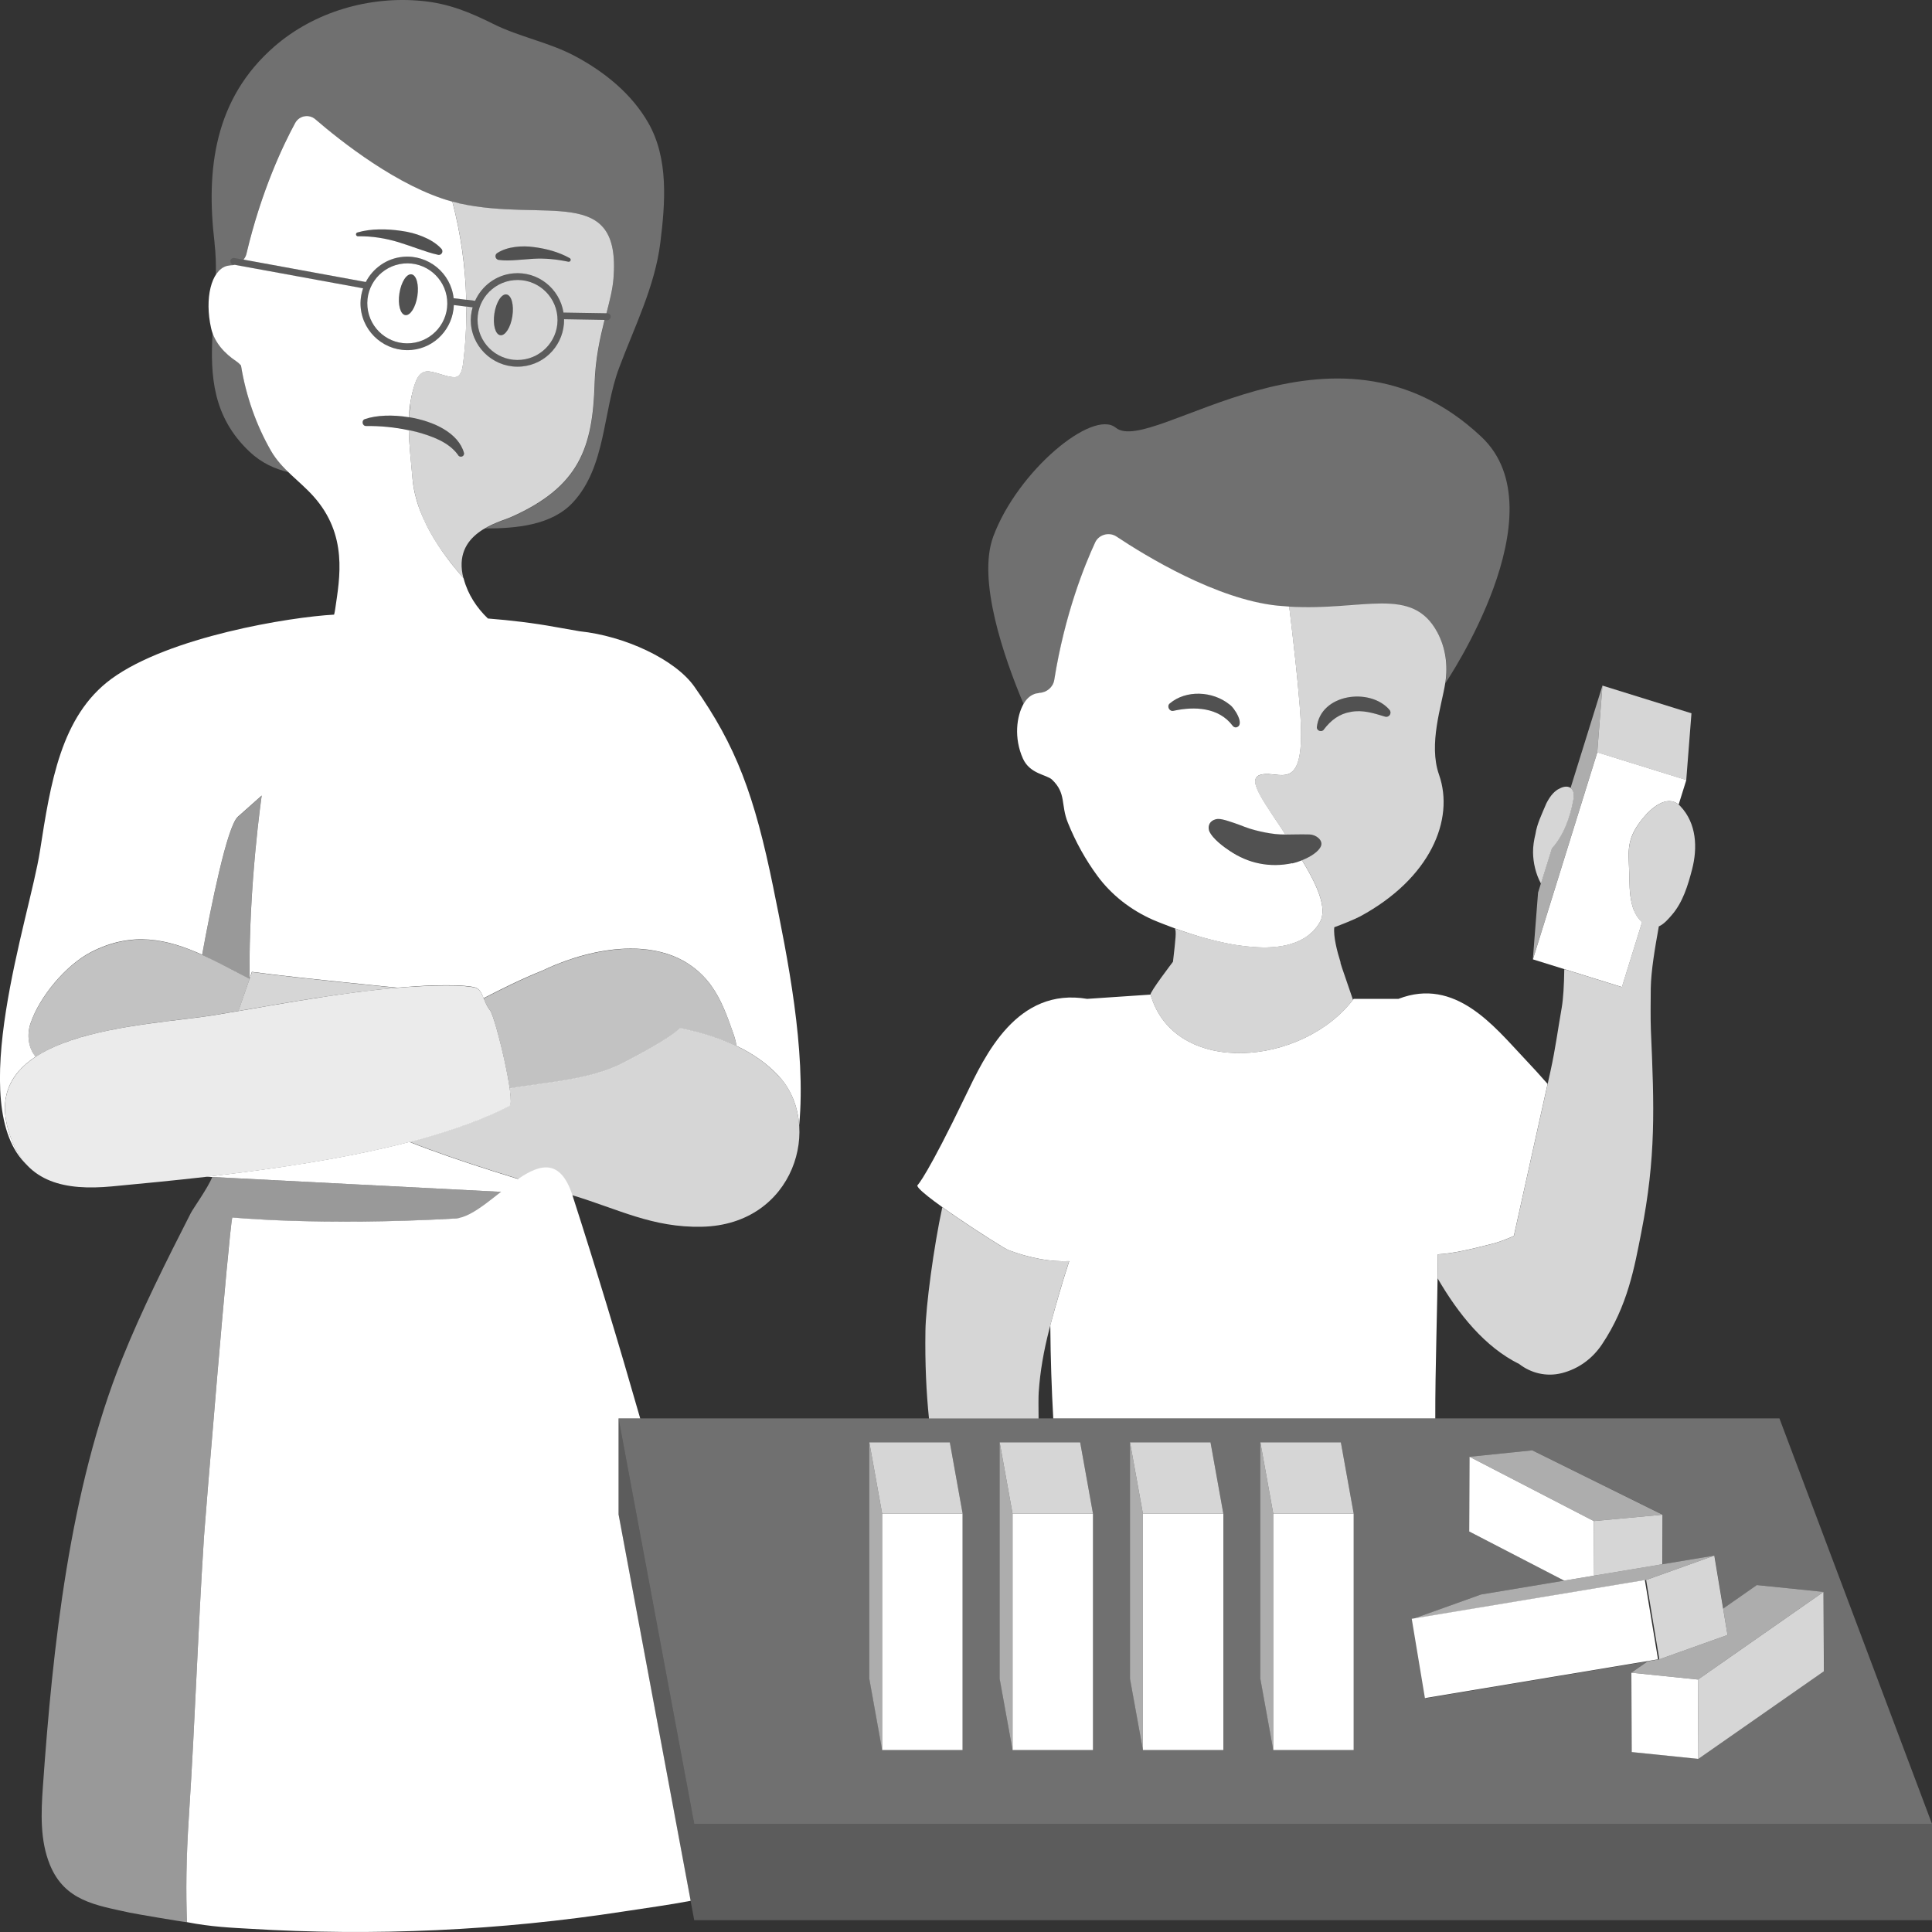 <svg viewBox="0 0 300 300" xmlns="http://www.w3.org/2000/svg"><rect x="0" y="0" width="300" height="300" fill="#333333" stroke="none"/><g fill="#fff"><path d="m 160.57 107.85 c .25 -.1 .5 -.14 .76 -.17 0 -.01 -.01 -.02 -.01 -.03 h .05 c 1.17 -.05 2.16 -.89 2.34 -1.99 1.63 -10.2 4.67 -17.76 6.36 -21.38 .57 -1.23 2.17 -1.67 3.3 -.91 4.52 3.02 15.5 9.73 24.96 10.73 .64 .07 1.26 .12 1.87 .15 11.52 .71 19.09 -3.35 23.03 4.02 1.27 2.38 1.65 5.11 1.22 7.79 0 0 18.01 -26.53 5.58 -38.23 -23.13 -21.77 -51.2 3.14 -56.78 -1.42 -3.57 -2.92 -15.22 6.67 -19.02 16.91 -2.49 6.71 1.6 18.61 4.72 26.02 .41 -.71 .95 -1.24 1.62 -1.51 z" opacity=".3"/><path d="m 203.45 129.56 l -.24 -.01 c -1.37 -.03 -2.43 .01 -3.51 .02 -.02 0 -.04 0 -.06 0 h -.01 c -1.04 .02 -2.07 -.11 -3.1 -.31 -1.06 -.2 -2.13 -.47 -3.19 -.87 -.53 -.2 -1.05 -.41 -1.62 -.6 -.29 -.09 -.57 -.2 -.88 -.29 s -.6 -.2 -.98 -.27 l -.35 -.06 c -.22 -.04 -.46 -.03 -.69 .04 -.86 .24 -1.25 .91 -1.02 1.77 .53 1.32 2.5 2.68 3.2 3.13 1.39 .92 2.95 1.62 4.61 1.96 s 3.42 .31 5.11 -.05 c .48 -.11 1.01 -.28 1.53 -.49 1.3 -.52 2.57 -1.31 2.94 -2.18 .38 -.9 -.75 -1.79 -1.73 -1.81 z" opacity=".15"/><path d="m 169.72 235.04 h -12.49 l -2 -11.07 h 12.5 z" opacity=".8"/><path d="m 157.23 271.75 l -2 -11.07 v -36.71 l 2 11.07 z" opacity=".6"/><path d="m 157.23 235.04 h 12.49 v 36.71 h -12.49 z"/><path d="m 149.48 235.04 h -12.5 l -1.99 -11.07 h 12.5 z" opacity=".8"/><path d="m 136.98 271.75 l -1.99 -11.07 v -36.71 l 1.99 11.07 z" opacity=".6"/><path d="m 136.98 235.04 h 12.49 v 36.71 h -12.49 z"/><path d="m 189.96 235.04 h -12.49 l -2 -11.07 h 12.5 z" opacity=".8"/><path d="m 177.47 271.75 l -2 -11.07 v -36.71 l 2 11.07 z" opacity=".6"/><path d="m 177.47 235.04 h 12.49 v 36.71 h -12.49 z"/><path d="m 210.2 235.04 h -12.49 l -2 -11.07 h 12.5 z" opacity=".8"/><path d="m 197.71 271.75 l -2 -11.07 v -36.71 l 2 11.07 z" opacity=".6"/><path d="m 197.71 235.04 h 12.49 v 36.71 h -12.49 z"/><path d="m 261.84 121.13 l -13.82 -4.3 .81 -10.37 13.82 4.3 z" opacity=".8"/><path d="m 107.8 283.21 l -11.75 -62.96 v 14.96 l 11.75 62.96 h 192.2 v -14.96 z" opacity=".2"/><path d="m 247.48 236.19 l 10.67 -.99 -20.22 -9.99 -9.74 1 z" opacity=".6"/><path d="m 253.37 272.06 l -.05 -12.32 10.34 1.06 .06 12.32 z"/><path d="m 263.72 273.12 l 19.49 -13.6 -.06 -12.33 -19.49 13.61 z" opacity=".8"/><path d="m 257.66 257.66 l -2.05 -12.32 10.59 -3.79 2.05 12.33 z" opacity=".8"/><path d="m 219.4 251.38 l 10.59 -3.79 36.21 -6.04 -10.59 3.79 z" opacity=".6"/><path d="m 220.18 248.27 h 36.71 v 12.49 h -36.71 z" transform="matrix(.986 -.164 .164 .986 -38.6 42.68)"/><path d="m 200.67 134.03 c -1.69 .37 -3.44 .39 -5.11 .05 -1.67 -.33 -3.23 -1.03 -4.61 -1.96 -.7 -.46 -2.67 -1.82 -3.2 -3.13 -.23 -.86 .16 -1.54 1.02 -1.77 .23 -.06 .47 -.07 .69 -.04 l .35 .06 c .38 .07 .67 .18 .98 .27 s .59 .19 .88 .29 c .57 .19 1.1 .4 1.62 .6 1.05 .4 2.13 .66 3.19 .87 1.03 .2 2.07 .33 3.1 .31 h .01 c -.17 -.27 -.33 -.51 -.45 -.71 -.07 -.11 -.13 -.21 -.19 -.3 -3.6 -5.35 -5.67 -8.24 -2.43 -8.38 2.68 -.12 6.15 2.46 5.41 -9.01 -.03 -.51 -.07 -1.05 -.11 -1.59 -.34 -4.37 -.94 -9.59 -1.48 -14.15 -.05 -.41 -.1 -.82 -.15 -1.23 0 -.01 0 -.01 0 -.02 -.61 -.04 -1.23 -.09 -1.87 -.15 -9.46 -1 -20.43 -7.72 -24.96 -10.73 -1.13 -.75 -2.73 -.31 -3.3 .91 -1.68 3.62 -4.73 11.18 -6.36 21.38 -.18 1.1 -1.16 1.95 -2.34 1.99 h -.05 c 0 .01 .01 .02 .01 .03 -.26 .02 -.52 .07 -.76 .17 -.67 .26 -1.21 .79 -1.62 1.51 -1.09 1.91 -1.53 5.3 -.1 8.49 1.09 2.42 3.7 2.48 4.53 3.28 2.24 2.15 1.31 3.86 2.45 6.68 1.2 2.98 2.75 5.76 4.58 8.25 2.2 2.99 5.19 5.3 8.61 6.82 .24 .1 .54 .23 .87 .36 .25 .1 .52 .21 .79 .31 .25 .1 .51 .2 .79 .3 .1 .04 .2 .08 .31 .12 l .33 .12 c .14 .05 .28 .1 .42 .16 .1 .04 .21 .08 .32 .11 .16 .06 .32 .11 .48 .17 .11 .04 .21 .07 .32 .11 .17 .06 .35 .12 .53 .18 .11 .04 .23 .07 .34 .11 .18 .06 .37 .12 .55 .18 .12 .04 .23 .07 .35 .11 .19 .06 .38 .12 .58 .18 .12 .04 .24 .07 .37 .11 .2 .06 .39 .11 .59 .17 .13 .04 .26 .07 .38 .1 .2 .05 .4 .11 .6 .16 .13 .03 .27 .07 .4 .1 .2 .05 .4 .1 .6 .15 .14 .03 .27 .06 .41 .09 .2 .05 .41 .09 .61 .14 l .42 .09 c .2 .04 .41 .08 .61 .12 .14 .03 .28 .05 .42 .08 .2 .04 .41 .07 .61 .1 .14 .02 .29 .04 .43 .06 .2 .03 .4 .06 .6 .08 .14 .02 .29 .04 .43 .05 l .6 .06 c .14 .01 .29 .03 .44 .04 .2 .02 .39 .03 .59 .04 .14 .01 .29 .01 .43 .02 .19 .01 .42 .01 .62 .02 h .46 c .2 0 .29 -.01 .48 -.02 .14 -.01 .28 -.01 .42 -.02 .18 -.01 .36 -.03 .54 -.05 .14 -.01 .28 -.03 .41 -.04 .18 -.02 .35 -.05 .52 -.08 .13 -.02 .27 -.04 .4 -.07 .17 -.03 .33 -.07 .5 -.11 .13 -.03 .26 -.06 .38 -.1 .16 -.05 .32 -.1 .47 -.15 .12 -.04 .25 -.08 .37 -.12 .15 -.06 .3 -.12 .45 -.19 .11 -.05 .23 -.1 .34 -.15 .15 -.07 .28 -.15 .42 -.23 .11 -.06 .21 -.12 .32 -.18 .14 -.09 .27 -.19 .4 -.28 .09 -.07 .19 -.13 .28 -.21 .13 -.11 .25 -.23 .38 -.34 .08 -.08 .17 -.14 .24 -.22 .13 -.14 .25 -.29 .37 -.43 .06 -.07 .13 -.14 .18 -.22 .17 -.23 .33 -.48 .48 -.74 1.2 -2.12 -.44 -5.75 -2.78 -9.59 -.52 .21 -1.05 .38 -1.53 .49 z m -18.43 -23.66 c -.65 .18 -1.11 -.7 -.61 -1.13 2.55 -2.16 6.67 -1.93 9.24 .12 .78 .46 2.57 3.3 1.05 3.59 -.22 .01 -.4 -.1 -.52 -.26 -2.15 -2.86 -5.91 -3.03 -9.16 -2.32 z"/><path d="m 191.39 112.69 c -2.15 -2.86 -5.91 -3.03 -9.16 -2.32 -.65 .18 -1.11 -.7 -.61 -1.13 2.55 -2.16 6.67 -1.93 9.24 .12 .78 .46 2.57 3.3 1.05 3.59 -.22 .01 -.4 -.1 -.52 -.26 z" opacity=".15"/><path d="m 204.48 112.91 c .56 -5.16 8.23 -6.2 11.26 -2.71 .25 .27 .23 .69 -.03 .93 -.18 .17 -.43 .22 -.64 .15 -1.79 -.55 -3.5 -1.09 -5.31 -.74 -1.77 .29 -3.08 1.27 -4.18 2.72 -.31 .51 -1.15 .23 -1.1 -.36 z" opacity=".15"/><path d="m 178.66 154.45 c 3.67 12.74 23.43 11.2 31.43 .8 -.43 -1.33 -1.95 -5.61 -1.94 -5.73 0 -.03 .01 -.07 .01 -.1 -.54 -1.69 -1.14 -4.06 -.97 -5.44 .91 -.32 3.22 -1.25 4.01 -1.68 10.91 -5.9 14.7 -15.04 12.25 -22.01 -1.67 -4.75 .41 -10.67 .98 -14.28 .42 -2.68 .05 -5.41 -1.22 -7.79 -3.95 -7.37 -11.52 -3.31 -23.03 -4.02 v .02 c .05 .41 .1 .82 .15 1.23 .54 4.55 1.15 9.78 1.48 14.15 .04 .54 .08 1.08 .11 1.59 .74 11.47 -2.74 8.89 -5.41 9.01 -3.25 .15 -1.17 3.04 2.43 8.38 .14 .22 .37 .58 .64 1.01 h .06 c 1.07 0 2.13 -.05 3.51 -.02 l .24 .01 c .98 .02 2.11 .91 1.73 1.81 -.37 .87 -1.63 1.66 -2.94 2.18 2.34 3.84 3.98 7.46 2.78 9.59 -.15 .26 -.31 .51 -.48 .74 -.06 .08 -.12 .14 -.18 .22 -.12 .15 -.24 .3 -.37 .43 -.08 .08 -.16 .15 -.24 .22 -.12 .12 -.25 .24 -.38 .34 -.09 .07 -.19 .14 -.28 .21 -.13 .1 -.26 .19 -.4 .28 -.1 .06 -.21 .12 -.32 .18 -.14 .08 -.28 .16 -.42 .23 -.11 .05 -.23 .1 -.34 .15 -.15 .07 -.3 .13 -.45 .19 -.12 .04 -.24 .08 -.37 .12 -.16 .05 -.31 .1 -.47 .15 -.13 .04 -.26 .06 -.38 .1 -.17 .04 -.33 .08 -.5 .11 -.13 .03 -.27 .05 -.4 .07 -.17 .03 -.34 .06 -.52 .08 -.14 .02 -.27 .03 -.41 .04 -.18 .02 -.36 .04 -.54 .05 -.14 .01 -.28 .02 -.42 .02 -.19 .01 -.29 .02 -.49 .02 -.15 0 -.31 0 -.46 0 -.21 0 -.42 -.01 -.61 -.02 -.14 -.01 -.29 -.01 -.43 -.02 -.2 -.01 -.39 -.02 -.59 -.04 -.14 -.01 -.29 -.02 -.44 -.04 -.2 -.02 -.4 -.04 -.6 -.06 -.14 -.02 -.29 -.03 -.43 -.05 -.2 -.03 -.4 -.05 -.6 -.08 -.14 -.02 -.28 -.04 -.43 -.06 -.2 -.03 -.41 -.07 -.61 -.1 -.14 -.03 -.28 -.05 -.42 -.08 -.2 -.04 -.41 -.08 -.61 -.12 -.14 -.03 -.28 -.06 -.42 -.09 -.2 -.04 -.41 -.09 -.61 -.14 -.14 -.03 -.27 -.06 -.41 -.09 -.2 -.05 -.4 -.1 -.6 -.15 -.13 -.03 -.27 -.07 -.4 -.1 -.2 -.05 -.85 -.23 -.98 -.26 -.2 -.06 -.83 -.24 -.95 -.27 -.2 -.06 -.39 -.12 -.58 -.18 -.12 -.04 -1.13 -.36 -1.24 -.39 -.18 -.06 -.74 -.25 -.85 -.29 -.17 -.06 -.32 -.11 -.48 -.17 -.11 -.04 -.22 -.08 -.32 -.11 l -.12 -.03 c .29 .33 .14 1.57 -.27 5.17 0 0 -3.62 4.73 -3.5 5.13 s 0 0 0 0 z m 25.82 -41.54 c .56 -5.16 8.23 -6.2 11.26 -2.71 .25 .27 .23 .69 -.03 .93 -.18 .17 -.43 .22 -.64 .15 -1.79 -.55 -3.5 -1.09 -5.31 -.74 -1.77 .29 -3.08 1.27 -4.18 2.72 -.31 .51 -1.15 .23 -1.1 -.36 z" opacity=".8"/><path d="m 161.27 220.25 c -.02 -1.71 -.03 -3.38 .02 -4.07 .22 -3.28 .8 -6.48 1.6 -9.6 .06 -.23 .13 -.5 .21 -.79 0 -.01 0 -.01 0 -.02 .07 -.28 .16 -.59 .24 -.91 .01 -.05 .03 -.09 .04 -.14 .09 -.32 .18 -.64 .27 -.99 .01 -.03 .02 -.06 .02 -.09 .22 -.78 .46 -1.62 .71 -2.49 .01 -.02 .01 -.03 .01 -.05 .12 -.4 .24 -.81 .36 -1.21 .02 -.06 .04 -.13 .06 -.19 .12 -.39 .24 -.78 .35 -1.17 .01 -.04 .03 -.09 .04 -.13 .27 -.87 .54 -1.72 .8 -2.52 .01 -.02 .01 -.03 .02 -.05 -2.9 .13 -6.13 -.45 -9.5 -1.74 -.58 -.22 -6.23 -3.79 -10.2 -6.63 -1.33 6.12 -2.57 15.41 -2.62 19.18 -.08 5.11 .14 9.61 .55 13.62 h 17 z" opacity=".8"/><path d="m 156.53 194.09 c 3.37 1.28 6.6 1.87 9.5 1.74 -1.1 3.31 -2.29 7.54 -2.94 9.96 .04 5.15 .21 10.04 .46 14.46 h 59.32 c -.02 -7.87 .33 -16.65 .4 -25.48 2.28 -.12 5.08 -.76 8.62 -1.68 .78 -.2 1.9 -.6 3.18 -1.18 1.75 -7.87 3.5 -15.74 5.24 -23.6 -1.08 -1.23 -2.3 -2.58 -3.74 -4.1 -4.54 -4.8 -10.59 -12.52 -19.41 -9.11 h -6.96 c -7.93 10.53 -27.85 12.15 -31.54 -.66 l -9.8 .66 s 0 .01 0 .01 c -10.98 -1.87 -15.91 8.77 -18.95 15.09 -5.89 12.24 -7.37 13.77 -7.41 13.8 -1.05 .64 13.1 9.73 14.04 10.09 z"/><path d="m 253.73 141.42 c -.59 -1.47 -.69 -3.16 -.72 -4.83 -.02 -.84 -.03 -1.66 -.08 -2.45 -.2 -3.06 .24 -4.7 2.21 -7.12 1.22 -1.51 3.64 -3.63 5.52 -2.09 l 1.19 -3.81 -13.82 -4.3 -10 32.15 13.82 4.3 3.13 -10.07 c -.56 -.51 -1 -1.18 -1.24 -1.78 z"/><path d="m 244.31 124.12 c -.52 2.84 -1.56 5.63 -3.33 7.58 l -1.71 5.48 -.44 1.42 -.81 10.38 10 -32.15 .81 -10.38 -4.95 15.9 c .39 .29 .59 .86 .43 1.76 z" opacity=".6"/><path d="m 260.94 125.2 c -1.91 -2.03 -4.52 .25 -5.8 1.83 -1.96 2.42 -2.4 4.06 -2.21 7.12 .05 .79 .06 1.61 .08 2.45 .04 1.66 .13 3.36 .72 4.83 .24 .6 .69 1.27 1.24 1.78 l -3.13 10.07 -8.94 -2.78 c -.03 2.41 -.16 4.6 -.39 5.93 -.62 3.53 -.98 6.39 -1.75 9.89 -.15 .67 -.3 1.33 -.44 2 -1.75 7.87 -3.5 15.74 -5.24 23.6 -1.28 .58 -2.4 .98 -3.18 1.18 -3.54 .92 -6.34 1.56 -8.62 1.68 -.01 1.24 -.03 2.49 -.05 3.72 3.24 5.57 7.33 10.66 12.68 13.31 1.79 1.39 4.2 2.02 6.6 1.41 2.64 -.67 4.79 -2.29 6.24 -4.46 4.02 -5.99 5.05 -12.04 6.09 -17.29 2.32 -11.77 2.03 -19.56 1.51 -31.49 -.07 -1.54 -.04 -4.98 -.02 -6.52 .05 -2.77 .64 -6.19 1.25 -9.61 .82 -.36 1.51 -1.18 2.07 -1.83 1.67 -1.96 2.44 -4.51 3.09 -7 .88 -3.37 .71 -7.16 -1.8 -9.82 z" opacity=".8"/><path d="m 241.98 122.53 c -.07 .04 -.14 .09 -.21 .14 -.02 .02 -.05 .03 -.07 .05 -.37 .26 -.73 .64 -1.06 1.13 -.03 .04 -.05 .08 -.08 .12 -.08 .13 -.16 .26 -.24 .4 -.13 .22 -.25 .46 -.35 .72 -.53 1.28 -1.31 2.85 -1.54 4.39 -.24 .97 -.39 1.94 -.38 2.89 .02 1.57 .41 3.34 1.23 4.83 l 1.71 -5.48 c 1.77 -1.95 2.82 -4.74 3.33 -7.58 .35 -1.95 -.96 -2.44 -2.33 -1.59 z" opacity=".8"/><path d="m 276.32 220.25 h -180.27 l 11.75 62.96 h 192.2 l -23.69 -62.96 z m -126.84 51.5 h -12.49 l -1.99 -11.07 v -36.71 h 12.49 l 1.99 11.07 z m 20.24 0 h -12.49 l -1.99 -11.07 v -36.71 h 12.49 l 1.99 11.07 z m 20.24 0 h -12.49 l -1.99 -11.07 v -36.71 h 12.49 l 1.99 11.07 z m 20.24 0 h -12.49 l -1.99 -11.07 v -36.71 h 12.49 l 1.99 11.07 z m 43.17 .31 l -.05 -12.32 2.54 -1.77 -34.4 5.73 -2.05 -12.32 10.59 -3.79 12.89 -2.15 -14.74 -7.63 .05 -11.6 9.74 -1 20.23 9.98 -.03 7.71 8.08 -1.35 1.37 8.24 5.24 -3.66 10.34 1.06 .05 12.32 -19.49 13.6 -10.34 -1.06 z" opacity=".3"/><path d="m 258.12 242.9 l .03 -7.7 -10.67 .99 -.04 8.49 z" opacity=".8"/><path d="m 247.44 244.68 l .04 -8.49 -19.29 -9.98 -.05 11.6 14.74 7.63 z"/><path d="m 272.81 246.13 l -5.24 3.66 .68 4.09 -10.59 3.78 -1.8 .31 -2.54 1.77 10.34 1.06 19.49 -13.61 z" opacity=".6"/><path d="m 36.64 56.06 c .33 .22 .58 .46 .79 .69 .78 4.79 2.39 9.31 4.66 13.26 .73 1.27 1.69 2.33 2.72 3.32 -2.13 -.52 -4.17 -1.41 -6.05 -3.18 -5.75 -5.42 -6.12 -11.83 -5.75 -18.49 .68 1.95 2.19 3.42 3.64 4.39 z" opacity=".3"/><path d="m 33.32 37.72 c -1.37 -11.46 -.02 -22.39 9.27 -30.49 6.23 -5.42 14.8 -7.89 22.98 -7.08 4.1 .4 7.41 1.76 10.99 3.55 4.1 2.05 8.72 2.86 12.8 5.05 4.55 2.44 8.72 5.82 11.29 10.3 3.2 5.55 2.65 12.48 1.89 18.6 -.84 6.85 -4.04 13.13 -6.42 19.51 -2.53 6.78 -2.02 15.34 -7.17 20.87 -3.3 3.54 -8.78 4.03 -13.6 4.03 1.59 -.92 3.27 -1.41 4.07 -1.76 10.58 -4.71 12.63 -10.78 12.93 -20.69 .12 -3.91 .85 -7.12 1.55 -9.9 l .38 .01 h .06 c .26 -.03 .47 -.24 .48 -.52 .01 -.29 -.23 -.53 -.52 -.54 h -.13 c .51 -1.98 .96 -3.75 1.09 -5.38 1.19 -14.76 -10.51 -8.71 -23.99 -11.7 -.34 -.08 -.69 -.17 -1.04 -.26 -8.4 -2.28 -17.45 -9.49 -21.26 -12.78 -.99 -.86 -2.52 -.59 -3.15 .57 -1.84 3.39 -5.25 10.5 -7.57 20.33 -.08 .34 -.25 .62 -.45 .88 l -1.4 -.26 c -.29 -.05 -.56 .14 -.61 .42 -.05 .29 .14 .56 .42 .61 l .23 .04 c -.19 .04 -.37 .08 -.57 .07 v .03 c -.24 -.01 -.48 .02 -.72 .09 -.65 .19 -1.2 .67 -1.63 1.34 .03 -1.65 -.02 -3.3 -.21 -4.93 z" opacity=".3"/><path d="m 79.79 43.5 c 3.41 -.32 6.44 2.2 6.76 5.61 s -2.2 6.44 -5.61 6.76 -6.44 -2.2 -6.76 -5.61 2.2 -6.44 5.61 -6.76 z m -2.11 8.55 c .77 .12 1.61 -1.2 1.88 -2.95 s -.14 -3.26 -.91 -3.38 -1.61 1.2 -1.88 2.95 .14 3.26 .91 3.38 z" opacity=".8"/><path d="m 35.8 40.47 c .05 -.28 .32 -.48 .61 -.42 l 20.39 3.73 c 1.1 -2.12 3.21 -3.67 5.76 -3.91 3.94 -.37 7.45 2.51 7.88 6.43 l 3.33 .41 c 1.04 -2.3 3.23 -4.01 5.92 -4.26 3.83 -.36 7.21 2.35 7.81 6.09 l 6.8 .12 c .29 .01 .52 .24 .52 .54 0 .27 -.21 .49 -.48 .52 -.02 0 -.04 0 -.06 0 l -6.69 -.11 c .05 3.74 -2.76 6.97 -6.55 7.32 -3.99 .37 -7.53 -2.57 -7.91 -6.56 -.09 -.91 .02 -1.79 .26 -2.63 l -2.93 -.36 c -.13 3.59 -2.88 6.63 -6.55 6.97 -3.99 .37 -7.53 -2.57 -7.91 -6.56 -.1 -1.05 .05 -2.07 .37 -3.01 l -20.16 -3.69 c -.29 -.05 -.48 -.33 -.42 -.61 z m 45.15 15.39 c 3.41 -.32 5.92 -3.35 5.61 -6.76 -.32 -3.41 -3.35 -5.92 -6.76 -5.61 s -5.92 3.35 -5.61 6.76 c .32 3.41 3.35 5.92 6.76 5.61 z m -17.13 -2.57 c 3.41 -.32 5.92 -3.35 5.61 -6.76 -.32 -3.41 -3.35 -5.93 -6.76 -5.61 s -5.92 3.35 -5.61 6.76 c .32 3.41 3.35 5.92 6.76 5.61 z" opacity=".2"/><path d="m 78.65 45.72 c .77 .12 1.18 1.63 .91 3.38 s -1.11 3.07 -1.88 2.95 -1.18 -1.63 -.91 -3.38 1.11 -3.07 1.88 -2.95 z" opacity=".15"/><path d="m 63.9 42.61 c .77 .12 1.18 1.63 .91 3.38 s -1.11 3.07 -1.88 2.95 -1.18 -1.63 -.91 -3.38 1.11 -3.07 1.88 -2.95 z" opacity=".15"/><path d="m 62.67 40.92 c 3.41 -.32 6.44 2.2 6.76 5.61 s -2.2 6.44 -5.61 6.76 -6.44 -2.2 -6.76 -5.61 2.2 -6.44 5.61 -6.76 z m .26 8.01 c .77 .12 1.61 -1.2 1.88 -2.95 s -.14 -3.26 -.91 -3.38 -1.61 1.2 -1.88 2.95 .14 3.26 .91 3.38 z"/><path d="m 73.54 153.29 c 1.52 .26 1.35 2.06 2.56 3.6 .83 1.05 4.03 14.33 3.02 14.85 -15.92 8.12 -43.9 10.8 -61.71 12.48 -7.42 .7 -13.02 -.67 -15.56 -7.09 -6.87 -17.34 20.91 -17.76 31.6 -19.53 10.72 -1.78 23.11 -4.25 33.97 -4.54 2.35 -.06 4.38 -.06 6.12 .24 z" opacity=".9"/><path d="m 87.59 49.59 c .05 3.74 -2.76 6.97 -6.55 7.32 -3.99 .37 -7.53 -2.57 -7.91 -6.56 -.09 -.91 .02 -1.79 .26 -2.63 l -.98 -.12 c .03 2.92 -.13 5.84 -.5 8.74 -.08 .64 -.24 1.87 -.96 2.15 -.74 .29 -2.57 -.43 -3.33 -.62 -.59 -.15 -1.21 -.32 -1.78 -.12 -.78 .27 -1.18 1.12 -1.44 1.9 -.17 .51 -.3 1.02 -.42 1.53 -.06 .24 -.1 .48 -.15 .73 -.03 .18 -.06 .35 -.09 .53 -.07 .59 -.08 1.24 -.21 1.82 -.01 .17 -.02 .35 -.02 .52 3.87 .63 7.69 2.46 8.54 5.56 .11 .57 -.68 .81 -.93 .3 -1.44 -2.01 -4.09 -2.93 -6.45 -3.58 -.39 -.1 -.79 -.18 -1.19 -.27 .05 2.44 .35 4.9 .55 7.36 .05 .56 .13 1.12 .23 1.67 .07 .38 .15 .76 .24 1.13 .04 .17 .09 .34 .14 .51 .09 .31 .18 .62 .28 .93 .06 .17 .11 .34 .17 .51 .12 .32 .24 .64 .37 .96 .06 .13 .11 .27 .16 .4 .19 .44 .39 .88 .61 1.31 .01 .03 .03 .05 .04 .08 .37 .73 .77 1.44 1.19 2.13 0 .01 .01 .01 .01 .02 1.29 2.09 2.81 4.03 4.41 5.89 .03 .03 .06 .07 .08 .1 -1.8 -7.02 5.47 -8.65 7.44 -9.52 10.58 -4.71 12.63 -10.78 12.93 -20.69 .12 -3.91 .85 -7.12 1.55 -9.9 l -6.32 -.11 z" opacity=".8"/><path d="m 48.98 18.53 c -.99 -.86 -2.52 -.59 -3.15 .57 -1.84 3.39 -5.25 10.5 -7.57 20.33 -.08 .34 -.25 .63 -.45 .88 l 18.99 3.48 c 1.1 -2.12 3.21 -3.67 5.76 -3.91 3.94 -.37 7.45 2.51 7.88 6.43 l 1.96 .24 c -.13 -5.14 -.85 -10.27 -2.16 -15.24 -8.4 -2.28 -17.45 -9.49 -21.26 -12.78 z m 19.02 21.03 h -.01 c -1.09 -.24 -2.08 -.59 -3.07 -.93 -.99 -.35 -1.99 -.69 -3 -1.01 -2.03 -.62 -4.16 -.97 -6.33 -.93 h -.01 c -.13 0 -.25 -.08 -.29 -.22 -.05 -.16 .05 -.33 .2 -.37 1.1 -.32 2.25 -.46 3.39 -.48 1.15 -.02 2.29 .06 3.43 .23 1.14 .15 2.27 .44 3.33 .88 1.07 .44 2.09 1.02 2.9 1.9 .12 .13 .18 .32 .14 .51 -.07 .31 -.37 .5 -.68 .43 z"/><path d="m 71.28 31.56 c -.34 -.08 -.69 -.17 -1.04 -.26 1.32 4.97 2.04 10.1 2.16 15.24 l 1.37 .17 c 1.04 -2.3 3.23 -4.01 5.92 -4.26 3.83 -.36 7.21 2.35 7.81 6.09 l 6.67 .11 c .51 -1.98 .96 -3.75 1.09 -5.38 1.19 -14.76 -10.51 -8.71 -23.99 -11.7 z m 16.97 9.08 c -1.81 -.38 -3.61 -.56 -5.4 -.46 l -2.66 .2 c -.89 .06 -1.78 .11 -2.74 -.02 h -.01 c -.16 -.02 -.31 -.11 -.41 -.26 -.17 -.27 -.1 -.63 .17 -.8 .85 -.55 1.81 -.82 2.78 -.95 s 1.96 -.12 2.94 .02 c 1.94 .25 3.86 .77 5.54 1.71 .11 .06 .18 .2 .15 .33 -.04 .16 -.2 .27 -.36 .23 z" opacity=".8"/><path d="m 77.44 40.36 c -.16 -.02 -.31 -.11 -.41 -.26 -.17 -.27 -.1 -.63 .17 -.8 .85 -.55 1.81 -.82 2.78 -.95 s 1.96 -.12 2.94 .02 c 1.94 .25 3.86 .77 5.54 1.71 .11 .06 .18 .2 .15 .33 -.04 .16 -.2 .27 -.36 .23 -1.81 -.38 -3.61 -.56 -5.4 -.46 l -2.66 .2 c -.89 .06 -1.78 .11 -2.74 -.02 z" opacity=".15"/><path d="m 67.99 39.56 c -1.09 -.24 -2.08 -.59 -3.07 -.93 -.99 -.35 -1.99 -.69 -3 -1.01 -2.03 -.62 -4.16 -.97 -6.33 -.93 h -.01 c -.13 0 -.25 -.08 -.29 -.22 -.05 -.16 .05 -.33 .2 -.37 1.1 -.32 2.24 -.46 3.39 -.48 s 2.29 .06 3.43 .23 c 1.14 .15 2.27 .44 3.33 .88 1.07 .44 2.09 1.02 2.9 1.9 .12 .13 .18 .32 .14 .51 -.07 .31 -.37 .5 -.68 .43 h -.01 z" opacity=".15"/><path d="m 71.13 70.66 c -1.44 -2.01 -4.09 -2.93 -6.45 -3.58 -2.54 -.67 -5.18 -.95 -7.83 -.93 -.61 .02 -.76 -.89 -.19 -1.07 4.41 -1.53 14 .12 15.4 5.27 .11 .57 -.68 .81 -.93 .3 z" opacity=".15"/><path d="m 63.59 177.31 c -9.98 2.6 -21.29 4.24 -31.54 5.41 2.14 .11 56.83 2.92 56.85 2.92 -6.88 -2.08 -17.63 -5.25 -25.32 -8.32 z"/><path d="m 88.9 185.64 c -.03 0 -48.42 -2.48 -55.94 -2.87 -.67 1.68 -2.95 4.85 -3.34 5.61 -3.74 7.34 -7.6 15.01 -10.65 22.6 -8.17 20.29 -10.79 44.81 -12.31 66.46 -.29 4.09 -.46 8.35 1.1 12.15 2.31 5.61 7.15 6.25 12.36 7.4 .82 .18 8.17 1.43 8.91 1.49 -.16 -4.67 -.14 -9.51 .31 -16.59 1.02 -15.81 1.32 -27.51 2.34 -43.32 .17 -2.61 3.82 -47.14 4.39 -49.51 0 0 13.39 1.35 34.64 .16 5.69 -.32 18.18 -3.57 18.19 -3.57 z" opacity=".5"/><path d="m 113.81 160.31 c -.88 -2.46 -1.77 -4.96 -3.27 -7.1 -5.9 -8.38 -17.9 -6.49 -26.34 -2.45 -3.13 1.25 -6.34 2.86 -9.09 4.27 .24 .59 .5 1.24 .99 1.86 .6 .77 2.47 8.06 3.04 12.14 5.46 -.92 12.43 -1.32 17.41 -3.85 1.41 -.72 7.3 -3.78 9.07 -5.51 3.09 .64 6.06 1.5 8.75 2.77 -.11 -.72 -.33 -1.45 -.56 -2.12 z" opacity=".7"/><path d="m 33.45 157.59 c 1.17 -.19 2.37 -.4 3.58 -.61 l 1.73 -4.99 c -7.86 -3.99 -15.3 -8.93 -24.64 -4.11 -3.89 2.01 -7.99 6.91 -9.39 11.09 -.58 1.72 -.34 3.81 .8 5.14 7.29 -4.8 21.08 -5.39 27.92 -6.52 z" opacity=".7"/><path d="m 61.7 153.4 c -2.96 -.31 -5.93 -.6 -8.9 -.91 -4.57 -.47 -9.13 -.96 -13.68 -1.55 -.7 2.01 -1.4 4.03 -2.1 6.04 7.95 -1.36 16.56 -2.9 24.68 -3.59 z" opacity=".8"/><path d="m 121 167.19 c -1.87 -2.04 -4.12 -3.58 -6.63 -4.77 -.66 -.31 -1.34 -.6 -2.04 -.87 -.01 -.01 -.03 -.01 -.04 -.02 -.7 -.27 -1.41 -.51 -2.14 -.74 -.01 0 -.01 0 -.02 -.01 -1.46 -.45 -2.98 -.83 -4.52 -1.15 -1.77 1.74 -7.66 4.79 -9.07 5.51 -4.98 2.53 -11.95 2.93 -17.41 3.85 .21 1.5 .25 2.57 -.03 2.71 -4.41 2.25 -9.74 4.08 -15.53 5.58 7.69 3.08 18.43 6.24 25.32 8.32 7.17 2.17 12.44 5.05 20.08 4.89 14.5 -.31 18.82 -15.89 12.02 -23.33 z" opacity=".8"/><path d="m 40.64 123.56 l -3.71 3.3 c -1.68 1.51 -4.18 14 -5.54 21.42 -.12 -.05 -.23 -.1 -.35 -.15 2.58 1.14 5.12 2.55 7.7 3.86 -.15 -14.56 1.89 -28.43 1.89 -28.43 z" opacity=".5"/><path d="m 96.05 235.21 v -14.96 h 3.36 c -3.32 -11.6 -6.81 -23.14 -10.51 -34.61 s -12.5 3.25 -18.19 3.57 c -21.25 1.19 -34.64 -.17 -34.64 -.16 -.56 2.38 -4.22 46.91 -4.39 49.51 -1.02 15.81 -1.32 27.51 -2.34 43.32 -.46 7.08 -.47 11.91 -.31 16.59 3.75 .74 7.01 .87 9.62 1.02 19.42 1.19 38.97 .29 58.21 -2.68 3.4 -.53 6.92 -.99 10.37 -1.65 l .01 -.03 -11.18 -59.92 z"/><path d="m 120.09 137.88 c -2.94 -14.4 -5.77 -22.04 -12.27 -31.26 -3 -4.25 -10.85 -7.88 -17.83 -8.6 -1.35 -.24 -2.62 -.45 -3.7 -.65 -3.49 -.64 -7 -1.05 -10.53 -1.33 -1.75 -1.68 -3.1 -3.74 -3.74 -6.12 -.01 -.04 -.02 -.08 -.03 -.11 -2.14 -2.49 -7.39 -8.6 -7.95 -15.63 -.2 -2.47 -.51 -4.92 -.56 -7.37 -2.17 -.47 -4.39 -.68 -6.63 -.66 -.61 .02 -.76 -.89 -.19 -1.07 1.75 -.61 4.3 -.71 6.84 -.29 .08 -1.71 .34 -3.42 .91 -5.13 .26 -.78 .66 -1.63 1.44 -1.9 .57 -.2 1.19 -.03 1.78 .12 .76 .19 2.59 .91 3.33 .62 .72 -.28 .88 -1.51 .96 -2.15 .37 -2.9 .52 -5.82 .5 -8.74 l -1.95 -.24 c -.13 3.59 -2.88 6.63 -6.55 6.97 -3.99 .37 -7.53 -2.57 -7.91 -6.56 -.1 -1.05 .05 -2.07 .37 -3.01 l -19.93 -3.65 c -.19 .04 -.37 .08 -.57 .07 -.24 .03 -.48 .05 -.72 .12 -2.36 .71 -3.42 5.03 -2.38 9.65 .52 2.31 2.23 4.01 3.85 5.1 .33 .22 .58 .46 .79 .69 .78 4.79 2.39 9.31 4.66 13.26 1.64 2.86 4.43 4.64 6.58 7.04 5.39 6.01 4.1 12.67 3.39 17.52 -.04 .29 -.1 .58 -.17 .87 -6.87 .37 -25.65 3.43 -34.59 9.98 -7.85 5.77 -9.44 16.16 -11.09 26.76 -1.61 10.33 -11.79 39.6 -2.02 48.7 -.94 -1 -1.73 -2.24 -2.34 -3.78 -2.48 -6.26 -.43 -10.31 3.69 -13.02 -1.14 -1.33 -1.38 -3.42 -.8 -5.14 1.4 -4.18 5.5 -9.08 9.39 -11.09 6.4 -3.31 11.91 -2.02 17.27 .4 1.36 -7.42 3.86 -19.92 5.54 -21.42 l 3.71 -3.3 s -2.04 13.87 -1.89 28.43 c .12 -.35 .24 -.7 .36 -1.05 4.55 .59 9.12 1.08 13.68 1.55 2.97 .31 5.94 .6 8.9 .91 1.93 -.16 3.85 -.3 5.71 -.35 2.35 -.06 4.38 -.06 6.12 .24 .91 .15 1.22 .86 1.57 1.73 h .02 c 2.74 -1.41 5.96 -3.02 9.08 -4.26 .62 -.3 1.27 -.58 1.93 -.86 .01 0 .02 -.01 .02 -.01 3.91 -1.61 8.35 -2.69 12.54 -2.55 h .06 .07 c 2.63 .1 5.15 .68 7.35 1.91 0 0 .01 .01 .01 .01 .8 .45 1.55 .98 2.26 1.6 .04 .04 .09 .08 .13 .12 .32 .29 .64 .61 .94 .94 .05 .06 .11 .12 .16 .18 .3 .35 .6 .71 .87 1.11 1.51 2.14 2.4 4.64 3.27 7.1 .24 .66 .46 1.4 .56 2.12 2.51 1.19 4.76 2.73 6.63 4.76 1.89 2.07 2.92 4.76 3.11 7.58 1.08 -11.79 -1.79 -25.97 -4.02 -36.89 z"/></g></svg>
